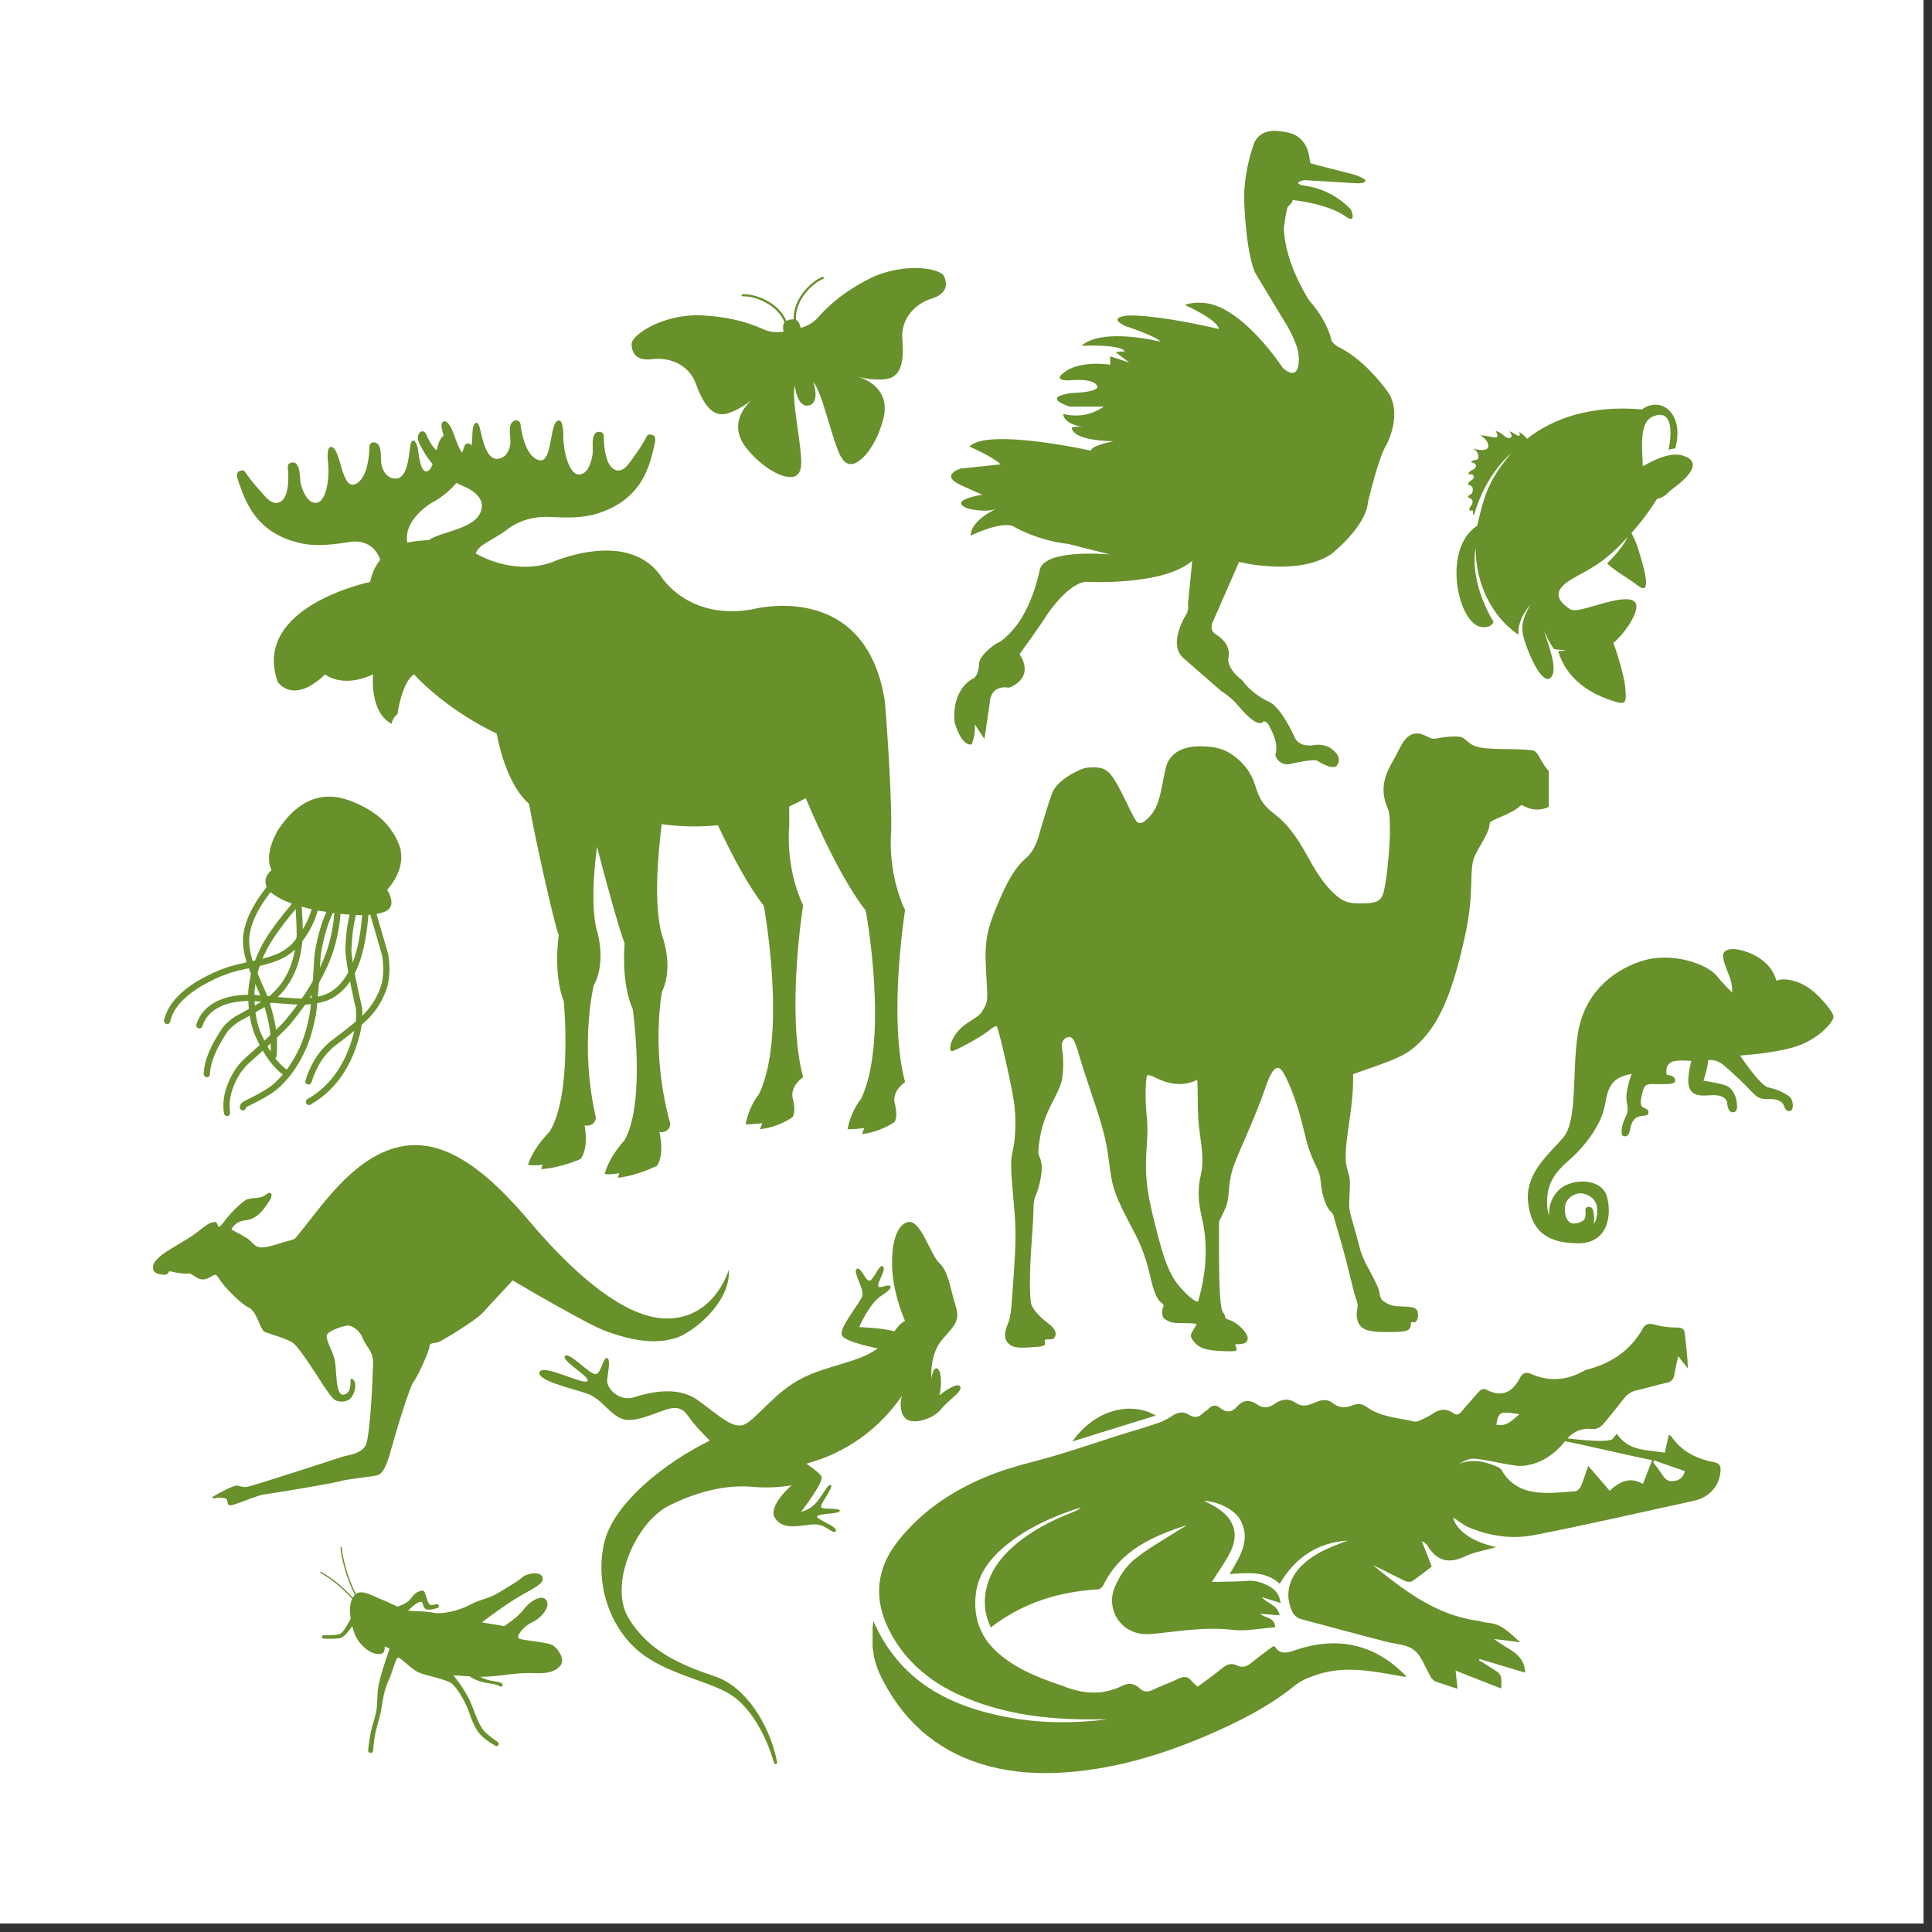 <svg xmlns="http://www.w3.org/2000/svg" xmlns:xlink="http://www.w3.org/1999/xlink" width="150" zoomAndPan="magnify" viewBox="0 0 112.5 112.5" height="150" preserveAspectRatio="xMidYMid meet" version="1.0"><rect x="0" y="0" width="112.5" height="112.5" fill="#333333" stroke="none"/><defs><clipPath id="3b5d917488"><path d="M 0 0 L 112.004 0 L 112.004 112.004 L 0 112.004 Z M 0 0 " clip-rule="nonzero"/></clipPath><clipPath id="f2674bc8b3"><path d="M 18.656 90.074 L 32.754 90.074 L 32.754 102.074 L 18.656 102.074 Z M 18.656 90.074 " clip-rule="nonzero"/></clipPath><clipPath id="a024360a96"><path d="M 55 7.32 L 81.652 7.32 L 81.652 44.82 L 55 44.82 Z M 55 7.32 " clip-rule="nonzero"/></clipPath><clipPath id="437e35b9f9"><path d="M 31 71 L 56 71 L 56 103 L 31 103 Z M 31 71 " clip-rule="nonzero"/></clipPath><clipPath id="62ff27bf5c"><path d="M 28.672 80.891 L 52.688 68.547 L 65.027 92.562 L 41.016 104.902 Z M 28.672 80.891 " clip-rule="nonzero"/></clipPath><clipPath id="99c82dec0a"><path d="M 52.469 68.66 L 28.453 81.004 L 40.797 105.016 L 64.809 92.676 Z M 52.469 68.66 " clip-rule="nonzero"/></clipPath><clipPath id="775314f7b5"><path d="M 13.723 24.328 L 52.723 24.328 L 52.723 68.578 L 13.723 68.578 Z M 13.723 24.328 " clip-rule="nonzero"/></clipPath><clipPath id="21a8c34d35"><path d="M 50.812 77.043 L 100.207 77.043 L 100.207 103.293 L 50.812 103.293 Z M 50.812 77.043 " clip-rule="nonzero"/></clipPath><clipPath id="697e52e99d"><path d="M 84.125 23.043 L 99 23.043 L 99 41 L 84.125 41 Z M 84.125 23.043 " clip-rule="nonzero"/></clipPath><clipPath id="164703459f"><path d="M 88.773 55.152 L 106.773 55.152 L 106.773 72.402 L 88.773 72.402 Z M 88.773 55.152 " clip-rule="nonzero"/></clipPath><clipPath id="759cfa05f0"><path d="M 36 15 L 56 15 L 56 28 L 36 28 Z M 36 15 " clip-rule="nonzero"/></clipPath><clipPath id="6b54948347"><path d="M 36.25 19.105 L 53.953 12.934 L 57.906 24.262 L 40.199 30.438 Z M 36.25 19.105 " clip-rule="nonzero"/></clipPath><clipPath id="6ea954fb6d"><path d="M 36.25 19.105 L 53.953 12.934 L 57.906 24.262 L 40.199 30.438 Z M 36.25 19.105 " clip-rule="nonzero"/></clipPath><clipPath id="88e965624a"><path d="M 43 17 L 46 17 L 46 19 L 43 19 Z M 43 17 " clip-rule="nonzero"/></clipPath><clipPath id="03012f31c4"><path d="M 36.25 19.105 L 53.953 12.934 L 57.906 24.262 L 40.199 30.438 Z M 36.25 19.105 " clip-rule="nonzero"/></clipPath><clipPath id="a10ec4628e"><path d="M 36.25 19.105 L 53.953 12.934 L 57.906 24.262 L 40.199 30.438 Z M 36.25 19.105 " clip-rule="nonzero"/></clipPath><clipPath id="4f1b5212c2"><path d="M 46 16 L 48 16 L 48 19 L 46 19 Z M 46 16 " clip-rule="nonzero"/></clipPath><clipPath id="6dcd1788bb"><path d="M 36.25 19.105 L 53.953 12.934 L 57.906 24.262 L 40.199 30.438 Z M 36.25 19.105 " clip-rule="nonzero"/></clipPath><clipPath id="b2bbcba0c5"><path d="M 36.25 19.105 L 53.953 12.934 L 57.906 24.262 L 40.199 30.438 Z M 36.25 19.105 " clip-rule="nonzero"/></clipPath><clipPath id="573526a8a4"><path d="M 55.297 42.699 L 90.184 42.699 L 90.184 78.699 L 55.297 78.699 Z M 55.297 42.699 " clip-rule="nonzero"/></clipPath><clipPath id="658af5aefd"><path d="M 15 50 L 23 50 L 23 54 L 15 54 Z M 15 50 " clip-rule="nonzero"/></clipPath><clipPath id="c023713770"><path d="M 6.055 54.293 L 20.465 44.809 L 28.711 57.336 L 14.305 66.824 Z M 6.055 54.293 " clip-rule="nonzero"/></clipPath><clipPath id="95b0d505d3"><path d="M 6.055 54.293 L 20.465 44.809 L 28.711 57.336 L 14.305 66.824 Z M 6.055 54.293 " clip-rule="nonzero"/></clipPath><clipPath id="a9eefe85f4"><path d="M 15 46 L 24 46 L 24 53 L 15 53 Z M 15 46 " clip-rule="nonzero"/></clipPath><clipPath id="c735a6081a"><path d="M 6.055 54.293 L 20.465 44.809 L 28.711 57.336 L 14.305 66.824 Z M 6.055 54.293 " clip-rule="nonzero"/></clipPath><clipPath id="5b9464709a"><path d="M 6.055 54.293 L 20.465 44.809 L 28.711 57.336 L 14.305 66.824 Z M 6.055 54.293 " clip-rule="nonzero"/></clipPath><clipPath id="574ebe7a13"><path d="M 14 50 L 18 50 L 18 63 L 14 63 Z M 14 50 " clip-rule="nonzero"/></clipPath><clipPath id="69ae495bc4"><path d="M 6.055 54.293 L 20.465 44.809 L 28.711 57.336 L 14.305 66.824 Z M 6.055 54.293 " clip-rule="nonzero"/></clipPath><clipPath id="774c61f5ab"><path d="M 6.055 54.293 L 20.465 44.809 L 28.711 57.336 L 14.305 66.824 Z M 6.055 54.293 " clip-rule="nonzero"/></clipPath><clipPath id="48f2f189af"><path d="M 9 50 L 19 50 L 19 60 L 9 60 Z M 9 50 " clip-rule="nonzero"/></clipPath><clipPath id="bf2249ad42"><path d="M 6.055 54.293 L 20.465 44.809 L 28.711 57.336 L 14.305 66.824 Z M 6.055 54.293 " clip-rule="nonzero"/></clipPath><clipPath id="cb2dfd4635"><path d="M 6.055 54.293 L 20.465 44.809 L 28.711 57.336 L 14.305 66.824 Z M 6.055 54.293 " clip-rule="nonzero"/></clipPath><clipPath id="354095bce8"><path d="M 11 50 L 18 50 L 18 63 L 11 63 Z M 11 50 " clip-rule="nonzero"/></clipPath><clipPath id="53c387b2b8"><path d="M 6.055 54.293 L 20.465 44.809 L 28.711 57.336 L 14.305 66.824 Z M 6.055 54.293 " clip-rule="nonzero"/></clipPath><clipPath id="6f755b74cc"><path d="M 6.055 54.293 L 20.465 44.809 L 28.711 57.336 L 14.305 66.824 Z M 6.055 54.293 " clip-rule="nonzero"/></clipPath><clipPath id="a9cb3522c2"><path d="M 14 50 L 18 50 L 18 62 L 14 62 Z M 14 50 " clip-rule="nonzero"/></clipPath><clipPath id="3f2ff185e9"><path d="M 6.055 54.293 L 20.465 44.809 L 28.711 57.336 L 14.305 66.824 Z M 6.055 54.293 " clip-rule="nonzero"/></clipPath><clipPath id="27245ba1e4"><path d="M 6.055 54.293 L 20.465 44.809 L 28.711 57.336 L 14.305 66.824 Z M 6.055 54.293 " clip-rule="nonzero"/></clipPath><clipPath id="ec99d83a98"><path d="M 13 50 L 20 50 L 20 65 L 13 65 Z M 13 50 " clip-rule="nonzero"/></clipPath><clipPath id="b04f0e8f00"><path d="M 6.055 54.293 L 20.465 44.809 L 28.711 57.336 L 14.305 66.824 Z M 6.055 54.293 " clip-rule="nonzero"/></clipPath><clipPath id="78e79b6898"><path d="M 6.055 54.293 L 20.465 44.809 L 28.711 57.336 L 14.305 66.824 Z M 6.055 54.293 " clip-rule="nonzero"/></clipPath><clipPath id="d72a9163c0"><path d="M 13 51 L 21 51 L 21 65 L 13 65 Z M 13 51 " clip-rule="nonzero"/></clipPath><clipPath id="c48b0ba97d"><path d="M 6.055 54.293 L 20.465 44.809 L 28.711 57.336 L 14.305 66.824 Z M 6.055 54.293 " clip-rule="nonzero"/></clipPath><clipPath id="9375fb4bf4"><path d="M 6.055 54.293 L 20.465 44.809 L 28.711 57.336 L 14.305 66.824 Z M 6.055 54.293 " clip-rule="nonzero"/></clipPath><clipPath id="6185bad5f5"><path d="M 11 52 L 22 52 L 22 60 L 11 60 Z M 11 52 " clip-rule="nonzero"/></clipPath><clipPath id="1293dfb0da"><path d="M 6.055 54.293 L 20.465 44.809 L 28.711 57.336 L 14.305 66.824 Z M 6.055 54.293 " clip-rule="nonzero"/></clipPath><clipPath id="61d04c57d8"><path d="M 6.055 54.293 L 20.465 44.809 L 28.711 57.336 L 14.305 66.824 Z M 6.055 54.293 " clip-rule="nonzero"/></clipPath><clipPath id="761c726a57"><path d="M 17 51 L 22 51 L 22 65 L 17 65 Z M 17 51 " clip-rule="nonzero"/></clipPath><clipPath id="f55c955ede"><path d="M 6.055 54.293 L 20.465 44.809 L 28.711 57.336 L 14.305 66.824 Z M 6.055 54.293 " clip-rule="nonzero"/></clipPath><clipPath id="6d5e814879"><path d="M 6.055 54.293 L 20.465 44.809 L 28.711 57.336 L 14.305 66.824 Z M 6.055 54.293 " clip-rule="nonzero"/></clipPath><clipPath id="900780644d"><path d="M 17 51 L 23 51 L 23 64 L 17 64 Z M 17 51 " clip-rule="nonzero"/></clipPath><clipPath id="f3fa8be1a4"><path d="M 6.055 54.293 L 20.465 44.809 L 28.711 57.336 L 14.305 66.824 Z M 6.055 54.293 " clip-rule="nonzero"/></clipPath><clipPath id="72135d1878"><path d="M 6.055 54.293 L 20.465 44.809 L 28.711 57.336 L 14.305 66.824 Z M 6.055 54.293 " clip-rule="nonzero"/></clipPath><clipPath id="12ff862c0f"><path d="M 8.832 66.684 L 42.57 66.684 L 42.57 87.684 L 8.832 87.684 Z M 8.832 66.684 " clip-rule="nonzero"/></clipPath></defs><g clip-path="url(#3b5d917488)"><path fill="#ffffff" d="M 0 0 L 112.5 0 L 112.5 120 L 0 120 Z M 0 0 " fill-opacity="1" fill-rule="nonzero"/><path fill="#ffffff" d="M 0 0 L 112.5 0 L 112.5 112.5 L 0 112.5 Z M 0 0 " fill-opacity="1" fill-rule="nonzero"/><path fill="#ffffff" d="M 0 0 L 112.5 0 L 112.5 112.5 L 0 112.5 Z M 0 0 " fill-opacity="1" fill-rule="nonzero"/></g><g clip-path="url(#f2674bc8b3)"><path fill="#68902b" d="M 18.508 91.48 C 18.52 91.457 18.539 91.453 18.559 91.461 C 19.453 91.895 20.25 92.707 20.543 93.027 C 20.57 92.984 20.602 92.941 20.633 92.902 C 20.645 92.891 20.652 92.883 20.664 92.871 C 20.191 91.953 19.887 90.805 19.828 90.117 C 19.824 90.094 19.836 90.078 19.863 90.078 C 19.887 90.074 19.898 90.086 19.902 90.109 C 19.961 90.789 20.258 91.914 20.723 92.82 C 21.102 92.535 21.676 92.934 22.266 93.156 C 22.578 93.277 22.867 93.43 23.148 93.555 C 23.688 93.363 23.816 93.234 24.004 92.973 C 24.199 92.695 24.523 92.609 24.648 92.625 C 24.773 92.641 24.879 93.398 25.051 93.445 C 25.145 93.473 25.289 93.445 25.398 93.414 C 25.477 93.395 25.527 93.418 25.551 93.492 C 25.57 93.57 25.543 93.617 25.469 93.641 C 25.332 93.68 25.074 93.746 24.91 93.73 C 24.688 93.711 24.66 93.523 24.613 93.367 C 24.57 93.215 24.383 93.184 23.766 93.777 C 23.832 93.789 23.902 93.801 23.969 93.805 C 24.492 93.836 24.848 93.824 25.27 93.914 C 25.688 94.008 26.688 93.816 27.375 93.445 C 28.066 93.074 28.387 93.145 29.125 92.688 C 29.867 92.23 30.098 92.117 30.395 91.859 C 30.688 91.602 31.414 91.492 31.574 91.805 C 31.73 92.117 31.367 92.34 30.488 92.816 C 29.711 93.238 28.402 94.211 28.105 94.43 C 28.098 94.438 28.094 94.449 28.094 94.465 C 28.098 94.477 28.109 94.484 28.121 94.484 C 28.348 94.52 29.035 94.625 29.352 94.695 C 29.352 94.695 30.18 94.16 30.492 93.719 C 30.809 93.281 31.523 92.797 31.805 93.172 C 32.086 93.543 31.527 94.215 31 94.457 C 30.477 94.699 30.043 95.277 30.203 95.398 C 30.363 95.52 31.789 95.617 32.121 95.773 C 32.449 95.926 32.75 96.41 32.734 96.715 C 32.715 97.02 32.344 97.477 31.215 97.426 C 30.086 97.379 29.34 97.574 28.531 97.621 C 28.34 97.633 28.148 97.637 27.961 97.637 C 28.461 97.93 28.906 97.855 29.211 98.016 C 29.277 98.051 29.289 98.098 29.25 98.16 C 29.211 98.223 29.164 98.234 29.102 98.191 C 29.031 98.148 28.887 98.078 28.613 98.043 C 28.223 97.992 27.688 97.875 27.363 97.617 C 26.977 97.594 26.633 97.562 26.398 97.555 C 26.398 97.555 27.137 98.414 27.484 99.324 C 27.828 100.23 27.996 100.648 28.324 100.934 C 28.535 101.113 28.758 101.285 28.988 101.441 C 29.055 101.488 29.066 101.547 29.02 101.613 C 28.977 101.68 28.918 101.695 28.848 101.656 C 28.652 101.543 28.285 101.32 28.027 101.062 C 27.664 100.695 27.484 100.184 27.281 99.621 C 27.082 99.062 26.625 98.297 26.324 98.043 C 26.023 97.785 24.785 97.578 24.348 97.371 C 23.906 97.164 23.316 96.488 23.176 96.523 C 23.031 96.562 22.887 97.285 22.629 97.848 C 22.371 98.41 22.297 98.934 22.207 99.5 C 22.121 100.066 21.887 100.625 21.805 101.203 C 21.758 101.539 21.734 101.785 21.727 101.934 C 21.723 102.031 21.672 102.074 21.574 102.066 C 21.473 102.062 21.43 102.012 21.438 101.914 C 21.465 101.633 21.543 100.926 21.738 100.309 C 21.988 99.52 21.945 99.293 21.988 98.578 C 22.031 97.863 22.398 96.863 22.684 95.992 L 22.398 95.879 C 22.422 96.254 22.27 96.359 21.895 96.297 C 21.52 96.238 20.844 95.781 20.594 94.977 C 20.562 94.883 20.535 94.785 20.512 94.691 C 20.363 94.906 20.055 95.316 19.828 95.379 C 19.582 95.445 19.055 95.426 18.844 95.414 C 18.777 95.414 18.746 95.379 18.75 95.316 C 18.75 95.254 18.781 95.223 18.848 95.223 C 19.039 95.223 19.461 95.215 19.664 95.184 C 19.918 95.141 20.078 94.891 20.422 94.262 C 20.348 93.816 20.359 93.402 20.508 93.098 C 20.234 92.797 19.43 91.965 18.527 91.527 C 18.504 91.516 18.5 91.5 18.508 91.48 Z M 18.508 91.48 " fill-opacity="1" fill-rule="nonzero"/></g><g clip-path="url(#a024360a96)"><path fill="#68902b" d="M 76.246 9.207 C 76.246 9.207 76.184 7.805 74.758 7.68 C 74.758 7.68 73.453 7.312 73.02 8.352 C 73.02 8.352 72.336 10.125 72.461 12.016 C 72.461 12.016 72.586 15.008 73.145 15.984 C 73.145 15.984 74.508 18.246 74.695 18.551 C 74.695 18.551 75.625 19.953 75.625 20.809 C 75.625 20.809 75.75 22.336 74.695 21.422 C 74.695 21.422 72.277 17.695 69.98 17.633 C 69.641 17.605 69.309 17.645 68.988 17.758 C 68.988 17.758 70.91 18.609 70.973 19.16 C 70.973 19.16 67.746 18.367 65.762 18.367 C 65.762 18.367 64.395 18.43 65.512 18.977 C 65.512 18.977 67.375 19.59 67.559 19.895 C 67.559 19.895 64.211 19.039 62.969 20.137 C 62.969 20.137 65.391 20.016 65.512 20.504 C 65.637 20.992 65.699 20.441 65.699 20.441 L 64.953 20.504 L 65.762 21.113 L 64.645 20.75 L 64.645 21.238 C 64.645 21.238 62.844 20.934 61.914 21.727 C 61.914 21.727 61.293 22.152 62.227 22.152 C 62.227 22.152 63.777 21.969 63.898 22.52 C 63.898 22.52 64.023 22.824 62.41 22.887 C 62.41 22.887 60.551 23.07 62.285 23.68 L 64.273 23.68 C 63.551 24.168 62.766 24.309 61.914 24.105 C 61.914 24.105 61.855 24.777 63.406 24.902 C 63.406 24.902 62.66 24.777 62.41 24.902 C 62.41 24.902 62.289 25.633 64.832 25.695 C 64.832 25.695 63.527 25.938 63.527 26.242 C 63.527 26.242 57.512 24.902 56.457 26 C 56.457 26 57.945 26.672 58.254 27.039 L 55.961 27.281 C 55.961 27.281 54.656 27.648 55.961 28.258 L 57.199 28.809 C 57.199 28.809 55.152 29.113 56.332 29.602 C 56.332 29.602 57.449 29.906 58.07 29.602 C 58.07 29.602 56.52 30.273 56.52 31.191 C 56.52 31.191 58.254 30.336 59 30.641 C 59 30.641 60.238 31.434 62.227 31.68 L 64.645 32.289 C 64.645 32.289 60.922 31.922 60.551 33.145 C 60.551 33.145 60.238 34.914 59.309 36.258 C 59.309 36.258 58.629 37.234 58.008 37.48 C 58.008 37.48 57.137 38.031 57.016 38.578 C 57.016 38.578 57.016 39.434 56.582 39.555 C 56.582 39.555 55.402 40.168 55.586 42.059 C 55.586 42.059 55.961 43.465 56.582 43.344 C 56.727 42.969 56.789 42.582 56.766 42.184 L 57.324 43.035 L 57.637 40.898 C 57.637 40.898 57.637 39.863 58.75 40.043 C 58.75 40.043 60.301 39.555 59.371 38.09 C 59.371 38.09 60.613 36.383 60.984 35.77 C 60.984 35.77 62.289 33.816 63.344 33.879 C 63.344 33.879 67.746 34.121 69.422 32.656 C 69.422 32.656 69.234 34.672 69.176 35.16 C 69.207 35.348 69.188 35.531 69.113 35.711 C 69.113 35.711 67.934 37.48 68.926 38.336 L 71.098 40.227 C 71.496 40.48 71.848 40.785 72.152 41.145 C 72.152 41.145 73.207 42.488 73.578 42 C 73.578 42 73.828 42 73.949 42.363 C 73.949 42.363 74.508 43.281 74.262 43.953 C 74.301 44.133 74.398 44.277 74.555 44.383 C 74.711 44.488 74.879 44.527 75.066 44.504 C 75.066 44.504 76.555 44.137 76.742 44.32 C 76.742 44.32 77.484 44.809 77.797 44.625 C 77.797 44.625 78.355 44.137 77.426 43.527 C 77.109 43.371 76.777 43.328 76.434 43.402 C 76.434 43.402 75.625 43.527 75.379 42.914 C 75.379 42.914 74.57 41.082 73.828 40.84 C 73.828 40.84 72.895 40.41 72.336 39.617 C 72.336 39.617 71.406 38.945 71.531 38.273 C 71.531 38.273 71.777 37.543 70.785 36.93 C 70.785 36.93 70.414 36.746 70.602 36.258 L 72.152 32.719 C 72.152 32.719 75.5 33.57 77.488 32.289 C 77.488 32.289 79.535 30.703 79.656 29.238 C 79.656 29.238 80.277 26.609 80.711 25.938 C 80.711 25.938 81.645 24.289 80.898 22.945 C 80.898 22.945 79.598 20.992 77.922 20.199 C 77.922 20.199 77.488 19.953 77.488 19.648 C 77.488 19.648 77.238 18.613 76.246 17.512 C 76.246 17.512 74.82 15.375 74.758 13.301 C 74.758 13.301 74.883 12.199 75.004 12.016 C 75.004 12.016 75.316 11.773 75.254 11.648 C 75.254 11.648 77.363 11.832 78.48 12.688 C 78.48 12.688 78.977 12.992 78.664 12.199 C 77.902 11.41 76.973 10.941 75.875 10.797 C 75.875 10.797 75.191 10.672 75.938 10.488 L 78.977 10.672 L 79.16 10.672 C 79.16 10.672 80.09 10.613 78.914 10.184 L 76.309 9.512 Z M 76.246 9.207 " fill-opacity="1" fill-rule="nonzero"/></g><g clip-path="url(#437e35b9f9)"><g clip-path="url(#62ff27bf5c)"><g clip-path="url(#99c82dec0a)"><path fill="#68902b" d="M 52.523 81.273 C 51.863 82.242 51.055 83.07 50.094 83.754 C 49.133 84.434 48.082 84.926 46.945 85.23 C 46.945 85.23 47.641 85.68 47.832 85.965 C 48.023 86.25 46.645 88.035 46.645 88.035 C 47.059 87.93 47.391 87.703 47.641 87.359 C 48.082 86.781 48.215 86.391 48.387 86.48 C 48.559 86.574 47.746 87.586 47.812 87.754 C 47.875 87.926 48.887 87.781 48.906 87.969 C 48.926 88.156 47.871 88.113 47.605 88.266 C 47.34 88.418 48.832 88.887 48.668 89.152 C 48.5 89.418 48.094 88.672 47.27 88.77 C 46.445 88.863 45.566 89.082 45.125 88.391 C 44.684 87.695 46.098 86.488 46.098 86.488 C 45.348 86.617 44.594 86.648 43.84 86.578 C 42.621 86.465 40.953 86.68 38.973 87.664 C 36.992 88.648 35.43 92.297 36.598 94.219 C 37.766 96.145 39.578 96.926 41.664 97.629 C 43.379 98.211 44.801 100.34 45.25 102.605 C 45.266 102.66 45.242 102.699 45.184 102.715 C 45.125 102.727 45.09 102.707 45.074 102.648 C 44.551 100.875 43.648 99.438 42.652 98.746 C 41.398 97.875 38.762 97.52 37.121 96.09 C 35.48 94.664 34.66 92.219 35.172 89.883 C 35.684 87.543 38.754 85.145 41.332 83.887 C 41.332 83.887 40.516 83.086 40.184 82.609 C 39.848 82.133 39.586 81.82 38.781 82.082 C 37.973 82.34 36.902 82.891 36.18 82.602 C 35.461 82.316 35.027 81.43 34.156 81.137 C 33.285 80.844 31.234 80.383 31.418 79.895 C 31.602 79.402 33.887 80.621 34.191 80.434 C 34.496 80.242 32.648 79.238 32.898 78.957 C 33.145 78.68 34.398 80.117 34.715 80.012 C 35.027 79.902 35.125 79.02 35.348 79.082 C 35.566 79.145 35.414 79.828 35.355 80.34 C 35.293 80.855 36.082 81.625 36.891 81.371 C 37.703 81.117 39.352 80.656 40.574 81.492 C 41.793 82.332 42.695 83.332 43.43 82.906 C 44.168 82.477 45.195 81.012 46.719 80.246 C 48.242 79.48 50.016 79.34 51.105 78.516 C 51.105 78.516 49.328 78.176 49.043 77.793 C 48.758 77.414 50.086 75.875 50.211 75.469 C 50.34 75.066 49.645 74.082 49.883 73.895 C 50.121 73.707 50.398 74.617 50.637 74.574 C 50.871 74.527 51.203 73.609 51.391 73.734 C 51.578 73.855 51.367 74.188 51.23 74.531 C 51.094 74.875 51.035 75.043 51.492 74.898 C 51.949 74.758 52.074 74.973 51.344 75.434 C 50.613 75.891 50.031 77.277 50.031 77.277 C 50.031 77.277 51.34 77.316 52.086 77.527 C 52.086 77.527 52.359 77.078 52.699 76.914 C 52.699 76.914 52.09 75.559 51.973 74.156 C 51.855 72.75 52.098 71.359 52.855 71.164 C 53.613 70.973 54.164 73.059 54.703 73.555 C 55.246 74.055 55.336 75.074 55.625 75.965 C 55.91 76.855 55.68 77.09 54.891 77.973 C 54.102 78.855 54.234 80.273 54.234 80.273 C 54.234 80.273 54.324 79.613 54.559 79.68 C 54.793 79.746 54.875 80.535 54.703 81.25 C 54.703 81.25 55.691 80.445 55.902 80.723 C 56.109 81 55.215 81.523 54.797 82.059 C 54.375 82.594 53.355 82.918 52.867 82.688 C 52.379 82.457 52.395 81.637 52.523 81.273 Z M 52.523 81.273 " fill-opacity="1" fill-rule="nonzero"/></g></g></g><g clip-path="url(#775314f7b5)"><path fill="#68902b" d="M 52.703 52.996 C 51.629 50.719 51.895 48.344 51.895 48.344 C 51.93 45.73 51.527 40.844 51.527 40.844 C 50.414 33.648 43.781 35.488 43.781 35.488 C 40.078 36.125 38.527 33.613 38.527 33.613 C 36.609 30.734 32.133 32.742 32.133 32.742 C 30.121 33.449 28.25 32.539 27.707 32.234 C 27.836 31.711 28.699 31.473 29.562 30.809 C 30.676 29.957 32.055 30.105 32.055 30.105 C 32.949 30.148 33.926 30.176 34.789 29.902 C 36.059 29.504 37.051 28.754 37.609 27.527 C 37.809 27.086 37.949 26.605 38.055 26.133 C 38.094 25.965 38.227 25.551 38.098 25.391 C 38.031 25.309 37.742 25.246 37.68 25.375 C 37.449 25.816 37.184 26.223 36.887 26.625 C 36.684 26.895 36.414 27.395 36.02 27.395 C 35.234 27.395 35.16 25.879 35.156 25.387 C 35.156 25.117 34.793 25.078 34.656 25.242 C 34.406 25.543 34.57 26.172 34.492 26.547 C 34.414 26.926 34.262 27.508 33.82 27.621 C 33.152 27.793 32.758 26.219 32.801 25.203 C 32.789 25.059 32.762 24.516 32.574 24.488 C 31.898 24.406 32.293 27.43 31.156 26.691 C 30.559 26.301 30.355 25.129 30.312 24.723 C 30.281 24.445 29.984 24.406 29.816 24.594 C 29.559 24.887 29.773 25.531 29.711 25.891 C 29.648 26.289 29.434 26.656 29 26.715 C 28.324 26.812 28.09 25.551 27.949 24.961 C 27.812 24.367 27.531 24.625 27.512 25.156 C 27.504 25.395 27.496 25.695 27.461 25.949 C 27.336 25.762 27.09 25.754 27.012 26.062 C 26.996 26.121 26.961 26.23 26.91 26.359 C 26.676 26.09 26.512 25.457 26.301 24.984 C 26.223 24.805 25.949 24.328 25.746 24.621 C 25.633 24.789 25.785 25.121 25.812 25.293 C 25.816 25.32 25.82 25.352 25.824 25.387 C 25.68 25.457 25.562 25.734 25.523 25.863 C 25.484 25.977 25.453 26.098 25.422 26.223 C 25.152 26.016 24.898 25.492 24.84 25.34 C 24.66 24.852 24.145 25.234 24.406 25.789 C 24.539 26.066 24.77 26.535 25.195 27.027 C 25.109 27.25 25.008 27.414 24.867 27.445 C 24.512 27.52 24.41 26.691 24.336 26.164 C 24.258 25.637 23.957 25.41 23.883 26.016 C 23.805 26.617 23.703 27.898 23.023 27.871 C 22.586 27.855 22.336 27.516 22.227 27.125 C 22.129 26.773 22.273 26.113 21.984 25.848 C 21.801 25.68 21.508 25.75 21.508 26.023 C 21.508 26.438 21.43 27.621 20.875 28.074 C 19.824 28.93 19.898 25.879 19.23 26.035 C 19.047 26.078 19.078 26.625 19.082 26.766 C 19.234 27.773 19.008 29.379 18.324 29.277 C 17.875 29.211 17.664 28.652 17.543 28.281 C 17.43 27.914 17.52 27.273 17.242 27 C 17.09 26.852 16.73 26.93 16.758 27.199 C 16.809 27.688 16.895 29.203 16.117 29.285 C 15.723 29.324 15.402 28.859 15.172 28.609 C 14.836 28.242 14.527 27.863 14.254 27.453 C 14.172 27.332 13.895 27.422 13.836 27.512 C 13.727 27.684 13.902 28.082 13.961 28.246 C 14.113 28.703 14.305 29.168 14.551 29.582 C 15.234 30.746 16.305 31.387 17.605 31.652 C 18.496 31.832 19.461 31.699 20.344 31.562 C 21.809 31.336 22.141 32.598 22.141 32.598 C 21.637 33.227 21.559 33.883 21.559 33.883 C 21.559 33.883 14.621 35.32 16.172 39.707 C 16.172 39.707 17.047 41.078 18.93 39.27 C 18.93 39.27 19.906 40.109 21.727 39.27 C 21.727 39.27 21.488 41.449 22.805 42.152 C 22.805 42.152 22.836 41.816 23.141 41.582 C 23.141 41.582 23.41 39.672 24.117 39.27 C 24.117 39.27 24.16 39.324 24.246 39.414 C 24.699 39.887 26.301 41.457 28.922 42.719 C 29.109 43.711 29.621 45.75 30.805 46.812 C 31.219 49.102 32.223 53.574 32.535 54.469 C 32.535 54.469 32.195 56.668 32.828 58.305 C 32.828 58.305 33.348 63.723 32 65.906 C 30.957 66.965 30.746 67.828 30.746 67.828 C 31.09 67.883 31.398 67.852 31.598 67.812 C 31.539 67.973 31.512 68.078 31.512 68.078 C 32.695 68 33.816 67.484 33.816 67.484 C 34.047 67.156 34.113 66.703 34.113 66.32 C 34.117 65.887 34.039 65.531 34.039 65.531 C 34.66 65.629 34.699 65.094 34.699 65.094 C 33.723 60.824 34.574 57.379 34.574 57.379 C 35.371 55.91 34.715 54.035 34.715 54.035 C 34.441 52.723 34.555 50.926 34.762 49.305 C 35.344 51.562 36.105 54.27 36.375 54.938 C 36.375 54.938 36.137 57.148 36.844 58.754 C 36.844 58.754 37.617 64.145 36.375 66.387 C 35.379 67.492 35.211 68.363 35.211 68.363 C 35.555 68.402 35.863 68.355 36.062 68.309 C 36.012 68.473 35.984 68.582 35.984 68.582 C 37.164 68.445 38.262 67.879 38.262 67.879 C 38.477 67.543 38.52 67.102 38.504 66.723 C 38.488 66.277 38.395 65.918 38.395 65.918 C 39.016 65.984 39.035 65.449 39.035 65.449 C 37.855 61.234 38.547 57.75 38.547 57.75 C 39.273 56.242 38.527 54.402 38.527 54.402 C 38.07 52.629 38.293 49.926 38.531 47.988 C 39.199 48.086 40.375 48.195 41.805 48.055 C 41.871 48.195 41.938 48.336 42.008 48.48 C 42.734 50.008 43.617 51.648 44.477 52.746 C 44.477 52.746 45.855 60.211 44.207 63.691 C 43.559 64.512 43.418 65.469 43.418 65.469 C 43.828 65.469 44.16 65.434 44.391 65.398 C 44.301 65.605 44.258 65.754 44.258 65.754 C 45.371 65.625 46.152 65.051 46.152 65.051 C 46.379 64.672 46.16 63.961 46.16 63.961 C 45.992 63.223 46.766 62.723 46.766 62.723 C 45.758 58.973 46.766 52.711 46.766 52.711 C 45.688 50.438 45.957 48.059 45.957 48.059 C 45.961 47.82 45.961 47.562 45.957 47.289 C 45.957 47.184 45.953 47.074 45.953 46.965 C 46.273 46.82 46.598 46.656 46.918 46.477 C 47.703 48.344 49.09 51.336 50.414 53.031 C 50.414 53.031 51.793 60.496 50.145 63.977 C 49.496 64.797 49.355 65.754 49.355 65.754 C 49.766 65.754 50.098 65.719 50.328 65.684 C 50.238 65.891 50.195 66.035 50.195 66.035 C 51.309 65.91 52.09 65.332 52.09 65.332 C 52.258 65.055 52.18 64.586 52.129 64.367 C 52.129 64.367 52.129 64.363 52.129 64.363 C 52.113 64.289 52.098 64.246 52.098 64.246 C 51.93 63.508 52.703 63.008 52.703 63.008 C 51.695 59.258 52.703 52.996 52.703 52.996 Z M 25.094 29.305 C 25.75 28.953 26.23 28.535 26.578 28.117 C 26.738 28.203 26.91 28.281 27.094 28.359 C 27.094 28.359 28.578 28.953 27.871 30.031 C 27.348 30.832 25.586 30.996 24.977 31.449 C 24.754 31.453 24.621 31.473 24.621 31.473 C 24.285 31.488 23.988 31.535 23.723 31.605 C 23.453 30.285 25.094 29.305 25.094 29.305 " fill-opacity="1" fill-rule="nonzero"/></g><g clip-path="url(#21a8c34d35)"><path fill="#68902b" d="M 78.473 89.707 C 78.234 89.797 78.066 89.867 77.91 89.926 C 77.09 90.242 76.297 90.621 75.688 91.285 C 74.984 92.043 74.828 92.977 75.262 93.879 C 75.34 94.047 75.566 94.227 75.746 94.277 C 77.387 94.723 79.035 95.152 80.684 95.59 C 81.25 95.738 81.922 95.746 82.344 96.086 C 82.781 96.422 82.977 97.078 83.285 97.594 C 83.312 97.645 83.332 97.703 83.371 97.734 C 83.441 97.805 83.512 97.883 83.59 97.914 C 83.996 98.051 84.398 98.18 84.875 98.34 C 84.836 97.973 84.797 97.645 84.758 97.277 C 85.684 97.645 86.543 97.984 87.414 98.32 C 87.453 97.516 87.441 97.496 86.852 97.129 C 86.605 96.98 86.355 96.82 86.121 96.672 C 86.141 96.633 86.129 96.641 86.148 96.602 C 87.039 96.871 87.926 97.129 88.809 97.398 C 88.766 96.246 87.75 96.047 87.008 95.441 C 87.57 95.508 87.996 95.559 88.52 95.629 C 87.918 95.094 87.434 94.547 86.645 94.496 C 86.426 94.484 86.207 94.395 85.992 94.367 C 83.582 94.027 81.742 92.598 79.934 91.129 C 80.566 91.426 81.188 91.754 81.82 92.062 C 81.93 92.113 82.129 92.133 82.227 92.07 C 82.621 91.812 82.988 91.516 83.371 91.219 C 83.176 90.711 82.988 90.223 82.789 89.738 C 82.938 89.809 83.055 89.895 83.125 90.004 C 83.66 90.898 84.352 91.078 85.301 90.633 C 85.844 90.371 86.457 90.285 87.129 90.086 C 85.734 89.797 84.797 89.121 84.609 88.355 C 84.875 88.523 85.16 88.773 85.477 88.914 C 86.703 89.449 88.027 89.637 89.312 89.391 C 92.434 88.785 95.523 88.066 98.637 87.391 C 99.555 87.184 100.121 86.52 100.188 85.664 C 100.207 85.367 100.129 85.207 99.824 85.148 C 98.805 84.949 97.926 84.531 97.324 83.648 C 97.293 83.609 97.246 83.586 97.176 83.539 C 97.098 83.906 97.016 84.234 96.938 84.59 C 95.91 84.414 94.824 84.52 94.152 83.488 C 94.043 83.617 93.973 83.676 93.945 83.746 C 93.766 84.113 91.078 83.727 90.695 83.688 C 90.309 83.648 91.406 83.914 91.02 83.895 C 92.434 84.184 94.754 84.73 96.207 85.027 C 96.008 85.523 95.852 85.934 95.664 86.41 C 94.895 85.953 94.289 86.301 93.727 86.805 C 93.301 86.309 92.906 85.852 92.48 85.355 C 92.324 85.805 92.215 86.18 92.059 86.539 C 92 86.668 91.852 86.828 91.73 86.836 C 91.039 86.887 90.348 86.965 89.656 86.914 C 88.738 86.848 87.938 86.488 87.453 85.625 C 87.395 85.516 87.254 85.434 87.137 85.387 C 86.414 85.078 85.684 84.938 84.914 85.258 C 85.211 85.098 85.527 84.918 85.832 84.938 C 86.438 84.977 87.027 85.137 87.621 85.238 C 87.996 85.297 88.391 85.395 88.766 85.348 C 89.754 85.227 90.547 84.66 91.137 83.914 C 91.594 83.348 92.078 83.141 92.77 83.211 C 92.957 83.23 93.215 83.09 93.352 82.934 C 93.766 82.445 94.152 81.957 94.539 81.461 C 94.754 81.184 95 81.016 95.348 80.945 C 95.922 80.824 96.473 80.637 97.047 80.52 C 97.344 80.457 97.461 80.301 97.5 80.02 C 97.551 79.691 97.641 79.367 97.719 78.969 C 97.945 79.258 98.113 79.477 98.281 79.684 C 98.273 78.988 98.172 78.324 98.105 77.648 C 98.074 77.367 97.945 77.301 97.602 77.301 C 97.184 77.301 96.781 77.25 96.387 77.141 C 96.059 77.051 95.832 77.062 95.684 77.32 C 94.961 78.629 93.824 79.395 92.402 79.754 C 92.355 79.762 92.312 79.781 92.273 79.801 C 91.266 80.379 90.219 80.477 89.145 80 C 88.875 79.883 88.668 79.934 88.52 80.211 C 88.086 81.055 87.473 81.402 86.562 80.926 C 86.348 80.816 86.207 80.926 86.07 81.086 C 85.754 81.461 85.418 81.809 85.113 82.188 C 84.965 82.367 84.824 82.434 84.617 82.285 C 84.203 81.988 83.809 82.047 83.402 82.336 C 83.184 82.484 82.938 82.594 82.699 82.703 C 82.594 82.754 82.453 82.805 82.344 82.773 C 81.406 82.555 80.41 82.523 79.59 81.93 C 79.332 81.738 79.066 81.711 78.77 81.828 C 78.375 81.988 77.988 82.008 77.633 81.719 C 77.316 81.461 76.98 81.492 76.625 81.648 C 76.258 81.809 75.875 81.969 75.477 81.699 C 75.043 81.41 74.629 81.453 74.215 81.75 C 73.879 82 73.531 82.02 73.188 81.77 C 72.75 81.473 72.367 81.52 72.031 81.91 C 71.715 82.266 71.387 82.266 71.031 81.969 C 70.797 81.781 70.586 81.82 70.379 82.027 C 70.281 82.129 70.145 82.188 70.055 82.285 C 69.809 82.543 69.539 82.574 69.242 82.387 C 68.898 82.168 68.594 82.227 68.258 82.445 C 67.988 82.625 67.711 82.773 67.406 82.871 C 66.645 83.141 65.855 83.348 65.086 83.598 C 63.938 83.965 62.793 84.352 61.645 84.699 C 60.469 85.059 59.246 85.316 58.09 85.734 C 55.828 86.566 53.812 87.809 52.289 89.738 C 51.043 91.316 50.848 93.047 51.746 94.863 C 52.734 96.859 54.375 98.113 56.379 98.918 C 58.594 99.812 60.906 100.109 63.277 100.117 C 63.68 100.117 64.086 100.117 64.492 100.117 C 62.594 100.355 60.688 100.355 58.809 100.02 C 55.324 99.395 52.406 97.922 50.855 94.395 C 50.707 95.508 50.789 96.543 51.242 97.508 C 52.469 100.07 54.395 101.855 57.121 102.711 C 58.535 103.148 59.977 103.289 61.438 103.238 C 64.52 103.117 67.426 102.273 70.242 101.074 C 72.07 100.289 73.848 99.402 75.41 98.141 C 75.773 97.844 76.258 97.656 76.715 97.508 C 77.684 97.188 78.68 97.18 79.688 97.297 C 80.418 97.387 81.148 97.527 81.879 97.656 C 81.859 97.617 81.859 97.586 81.84 97.566 C 81.801 97.527 81.762 97.484 81.723 97.445 C 79.875 95.637 77.711 95.289 75.34 96.113 C 74.875 96.273 74.539 96.324 74.242 95.898 C 74.234 95.875 74.195 95.875 74.145 95.855 C 73.719 96.176 73.273 96.484 72.859 96.832 C 72.594 97.051 72.348 97.129 72.031 96.98 C 71.703 96.82 71.438 96.91 71.172 97.137 C 70.715 97.516 70.223 97.855 69.746 98.211 C 69.609 98.094 69.492 98.012 69.402 97.902 C 69.164 97.586 68.906 97.605 68.582 97.766 C 68.109 98.004 67.605 98.16 67.129 98.398 C 66.844 98.539 66.605 98.539 66.379 98.32 C 66.074 98.031 65.746 97.973 65.359 98.16 C 64.184 98.746 63.008 98.637 61.832 98.152 C 61.785 98.133 61.727 98.121 61.676 98.102 C 60.344 97.645 59.039 97.117 57.992 96.137 C 57.023 95.23 56.668 94.09 56.824 92.797 C 56.973 91.586 57.695 90.711 58.602 89.965 C 59.797 88.992 61.172 88.375 62.613 87.879 C 62.723 87.84 62.832 87.82 62.941 87.789 C 62.801 87.91 62.652 87.98 62.496 88.039 C 61.242 88.535 60.035 89.141 59.008 90.047 C 58.375 90.602 57.852 91.246 57.566 92.062 C 57.25 92.965 57.258 93.859 57.695 94.766 C 59.562 93.324 61.664 92.68 63.949 92.547 C 64.047 92.539 64.184 92.43 64.234 92.328 C 65.234 90.273 67.102 89.457 69.098 88.812 C 68.977 88.922 68.828 88.973 68.699 89.062 C 67.801 89.637 66.852 90.156 66.031 90.828 C 65.547 91.227 65.164 91.824 64.918 92.41 C 64.422 93.551 65.086 94.832 66.262 95.102 C 66.656 95.191 67.09 95.152 67.496 95.102 C 68.898 94.953 70.293 94.734 71.723 94.902 C 72.555 95.004 73.422 94.812 74.262 94.754 C 74.203 94.129 73.66 94.246 73.383 93.969 C 73.758 94 74.133 94.027 74.512 94.059 C 74.391 93.434 73.789 93.395 73.473 92.996 C 73.84 93.113 74.203 93.223 74.57 93.344 C 74.512 92.875 74.293 92.578 73.887 92.359 C 73.492 92.152 73.117 92.023 72.672 92.051 C 72.09 92.102 71.508 92.09 70.922 92.113 C 70.797 92.113 70.668 92.113 70.566 92.113 C 70.953 91.484 71.379 90.93 71.676 90.305 C 72.141 89.309 71.844 88.445 70.922 87.84 C 70.668 87.672 70.391 87.543 70.113 87.391 C 70.973 87.434 71.949 87.938 72.258 88.566 C 72.832 89.719 72.188 90.652 71.605 91.656 C 72.664 91.586 73.691 91.465 74.52 92.223 C 75.41 90.691 76.762 89.809 78.473 89.707 Z M 98.113 85.664 C 97.996 86.07 97.77 86.199 97.48 86.238 C 97.203 86.281 97.008 86.191 96.848 85.953 C 96.672 85.676 96.465 85.414 96.266 85.148 C 96.285 85.109 96.305 85.078 96.324 85.039 C 96.918 85.246 97.5 85.457 98.113 85.664 Z M 87.129 82.961 C 87.266 82.195 87.324 82.168 88.48 82.348 C 88.035 82.734 87.699 83.09 87.129 82.961 Z M 87.129 82.961 " fill-opacity="1" fill-rule="nonzero"/></g><path fill="#68902b" d="M 62.445 83.934 C 63.859 81.949 65.984 81.641 67.297 82.426 C 65.695 82.922 64.078 83.43 62.445 83.934 Z M 62.445 83.934 " fill-opacity="1" fill-rule="nonzero"/><g clip-path="url(#697e52e99d)"><path fill="#68902b" d="M 97.555 26.102 C 98.102 24.059 96.711 23.035 95.609 23.84 C 92.715 23.586 90.496 24.312 88.918 25.551 C 88.82 25.426 88.664 25.27 88.414 25.121 C 88.414 25.121 88.551 25.242 88.48 25.352 C 88.414 25.465 88.207 25.227 87.891 25.109 C 87.891 25.109 88.18 25.469 87.891 25.504 C 87.598 25.539 87.539 25.18 87.086 25.102 C 87.086 25.102 87.254 25.328 87.168 25.441 C 87.086 25.555 86.598 25.34 86.199 25.355 C 86.738 25.633 87.055 26.492 85.754 26.113 C 85.754 26.113 86.082 26.242 86.082 26.574 C 86.082 26.902 85.93 26.668 85.637 26.906 C 85.637 26.906 86.047 26.969 85.926 27.199 C 85.809 27.426 85.586 27.328 85.492 27.625 C 85.492 27.625 85.828 27.551 85.82 27.777 C 85.812 28 85.492 27.949 85.492 28.238 C 85.492 28.238 85.797 28.227 85.758 28.562 C 85.727 28.898 85.492 28.723 85.492 28.977 C 85.492 28.977 85.805 29.023 85.742 29.281 C 85.684 29.539 85.504 29.496 85.59 29.75 C 85.59 29.75 85.832 29.633 85.77 29.879 C 85.758 29.91 85.824 29.969 85.82 30.031 C 86.531 27.52 87.996 26.406 87.996 26.406 C 86.551 28.059 86.367 29.172 86.016 30.613 C 83.922 31.973 84.91 36.438 86.324 36.52 C 86.668 36.543 86.863 36.438 86.969 36.219 C 85.48 33.684 85.926 31.926 85.926 31.926 C 85.926 33.941 86.828 35.879 88.422 36.965 C 88.344 35.996 89.137 35.199 89.137 35.199 C 89.137 35.199 88.531 36.027 88.664 36.852 C 88.789 37.633 89.797 40.09 90.332 39.422 C 90.746 38.91 90.078 37.367 89.91 36.723 C 89.91 36.723 90.172 37.371 90.488 37.789 C 90.676 37.84 91.02 37.848 91.16 37.844 C 91.16 37.844 91.012 37.922 90.73 37.914 C 91.211 39.523 92.57 40.438 94.133 40.879 C 94.703 41.043 94.695 40.809 94.648 40.148 C 94.582 39.188 93.949 37.438 93.949 37.438 C 93.949 37.438 94.734 36.793 95.168 35.801 C 95.605 34.805 94.816 34.789 93.844 35.004 C 92.875 35.219 91.773 35.699 91.418 35.469 C 89.867 34.445 91.398 33.789 92.27 33.305 C 93.305 32.738 93.984 32.156 94.766 31.281 C 94.766 31.281 94.559 31.848 93.582 32.812 C 94.078 33.277 94.82 33.676 95.387 34.109 C 96.191 34.719 95.789 33.215 95.387 31.957 C 95.273 31.594 95.133 31.289 94.996 31.039 C 95.551 30.422 96.051 29.75 96.488 29.047 C 96.488 29.047 96.828 29.047 97.25 28.574 C 97.32 28.5 99.66 26.996 97.945 26.516 C 97.016 26.254 95.656 27.188 95.66 27.145 C 95.633 26.16 95.418 24.621 96.227 24.262 C 97.258 23.805 97.434 24.879 97.16 26.195 C 97.16 26.195 97.371 26.117 97.551 26.113 Z M 97.555 26.102 " fill-opacity="1" fill-rule="evenodd"/></g><g clip-path="url(#164703459f)"><path fill="#68902b" d="M 105.223 57.461 C 104.539 57.035 103.793 56.938 103.438 57.113 C 103.172 56.074 102.191 55.551 101.469 55.352 C 100.75 55.148 100.387 55.328 100.34 55.578 C 100.297 55.824 100.473 56.281 100.688 56.809 C 100.816 57.125 100.879 57.453 100.863 57.793 C 100.539 57.484 100.234 57.156 99.953 56.809 C 99.402 56.141 97.332 55.375 95.523 55.984 C 93.715 56.594 92.219 57.988 91.875 60.211 C 91.527 62.434 91.879 65.254 91.02 66.25 C 90.164 67.25 88.785 68.32 88.984 70.047 C 89.184 71.773 90.207 72.398 91.91 72.398 C 93.609 72.398 93.871 70.789 93.578 69.703 C 93.289 68.617 91.73 68.633 90.996 69.117 C 90.426 69.496 90.148 70.188 90.215 70.793 C 90.121 70.539 90.078 70.273 90.086 70 C 90.086 68.879 90.547 68.266 91.426 67.5 C 92.301 66.738 93.273 65.449 93.457 64.332 C 93.641 63.215 93.906 62.73 95.008 62.531 C 95.008 62.531 94.742 63.254 94.707 63.789 C 94.668 64.324 94.926 64.504 94.66 65.039 C 94.391 65.574 94.328 66.168 94.582 66.168 C 94.836 66.168 94.859 66.043 94.957 65.609 C 95.059 65.18 95.273 65.031 95.582 64.984 C 95.887 64.941 95.969 64.961 95.988 64.781 C 96.012 64.605 95.832 64.57 95.656 64.469 C 95.484 64.371 95.531 64.055 95.633 63.648 C 95.73 63.238 95.816 63.137 96.148 63.125 C 96.48 63.117 97.492 63.191 97.531 62.992 C 97.574 62.793 97.496 62.641 97.051 62.582 C 97.051 62.582 96.973 62.227 97.125 62.02 C 97.277 61.812 97.48 61.703 98.488 61.777 C 98.488 61.777 98.145 62.977 98.41 63.434 C 98.676 63.891 99.227 63.789 99.73 63.77 C 100.23 63.75 100.539 63.945 100.566 64.203 C 100.59 64.461 100.672 64.781 100.902 64.77 C 101.133 64.754 101.184 64.594 101.129 64.172 C 101.07 63.75 100.844 63.316 100.445 63.188 C 100.047 63.059 99.191 62.926 99.191 62.926 C 99.191 62.926 99.453 62.18 99.457 61.754 C 99.457 61.754 99.848 61.59 100.406 62.055 C 101.008 62.57 101.578 63.117 102.121 63.691 C 102.398 63.996 102.715 64.016 103.113 64 C 103.512 63.984 103.801 64.18 103.867 64.352 C 103.934 64.527 104.016 64.75 104.246 64.691 C 104.477 64.637 104.434 64.008 104.176 63.832 C 103.816 63.582 103.418 63.414 102.98 63.324 C 102.492 63.234 101.324 61.461 101.324 61.461 C 101.324 61.461 103.496 61.332 104.734 60.883 C 105.969 60.438 106.766 59.484 106.766 59.207 C 106.766 58.93 105.906 57.887 105.223 57.461 Z M 92.809 71.262 C 92.836 71.023 92.828 70.785 92.781 70.551 C 92.73 70.254 92.516 70.23 92.367 70.32 C 92.223 70.406 92.492 70.938 92.102 71.129 C 91.715 71.316 91.336 71.332 91.172 70.82 C 91.109 70.594 91.102 70.367 91.148 70.137 C 91.305 69.656 91.875 69.332 92.391 69.566 C 92.422 69.582 92.457 69.594 92.484 69.605 C 92.484 69.605 92.488 69.605 92.488 69.605 C 92.832 69.785 93.008 70.066 93.004 70.449 C 93.008 70.773 92.969 71.055 92.809 71.262 Z M 92.809 71.262 " fill-opacity="1" fill-rule="nonzero"/></g><g clip-path="url(#759cfa05f0)"><g clip-path="url(#6b54948347)"><g clip-path="url(#6ea954fb6d)"><path fill="#68902b" d="M 45.996 18.613 C 45.664 18.688 45.527 18.852 45.629 19.309 C 45.297 19.367 44.871 19.348 44.543 19.211 C 44.211 19.074 42.992 18.457 40.816 18.363 C 38.641 18.27 36.797 19.488 36.781 20.012 C 36.77 20.535 37.043 21.039 37.984 20.914 C 38.922 20.793 40.098 21.176 40.527 22.363 C 40.961 23.551 41.496 24.34 42.371 24.07 C 43.25 23.801 43.902 23.172 43.902 23.172 C 43.105 23.844 42.516 24.918 43.477 26.109 C 44.434 27.301 45.672 27.926 46.234 27.754 C 46.797 27.582 46.684 26.758 46.535 25.594 C 46.391 24.434 46.117 23.012 46.293 22.469 C 46.344 23.055 46.605 23.715 47.098 23.609 C 47.59 23.5 47.551 22.793 47.348 22.242 C 47.734 22.66 48.086 24.066 48.441 25.184 C 48.793 26.301 49.035 27.098 49.621 27.02 C 50.203 26.945 51.066 25.859 51.438 24.379 C 51.809 22.898 50.824 22.172 49.816 21.891 C 49.816 21.891 50.676 22.191 51.586 22.074 C 52.496 21.957 52.648 21.016 52.543 19.758 C 52.441 18.5 53.348 17.664 54.25 17.387 C 55.156 17.113 55.191 16.539 54.961 16.07 C 54.73 15.598 52.539 15.258 50.602 16.242 C 48.664 17.227 47.816 18.293 47.57 18.555 C 47.328 18.816 46.949 19.008 46.625 19.094 C 46.523 18.637 46.332 18.543 45.996 18.613 Z M 45.996 18.613 " fill-opacity="1" fill-rule="nonzero"/></g></g></g><g clip-path="url(#88e965624a)"><g clip-path="url(#03012f31c4)"><g clip-path="url(#a10ec4628e)"><path fill="#68902b" d="M 45.77 18.844 C 45.734 18.852 45.711 18.84 45.695 18.805 C 45.316 17.766 44.008 17.23 43.25 17.254 C 43.207 17.258 43.188 17.238 43.184 17.195 C 43.184 17.152 43.203 17.129 43.246 17.129 C 43.652 17.113 44.191 17.258 44.645 17.5 C 45.047 17.719 45.578 18.109 45.816 18.762 C 45.828 18.801 45.816 18.828 45.777 18.84 C 45.777 18.844 45.773 18.844 45.77 18.844 Z M 45.77 18.844 " fill-opacity="1" fill-rule="nonzero"/></g></g></g><g clip-path="url(#4f1b5212c2)"><g clip-path="url(#6dcd1788bb)"><g clip-path="url(#b2bbcba0c5)"><path fill="#68902b" d="M 46.301 18.727 C 46.336 18.719 46.355 18.699 46.352 18.66 C 46.262 17.559 47.227 16.531 47.926 16.242 C 47.965 16.227 47.977 16.199 47.961 16.16 C 47.941 16.121 47.914 16.109 47.875 16.125 C 47.5 16.281 47.07 16.633 46.762 17.043 C 46.484 17.406 46.168 17.98 46.227 18.672 C 46.23 18.715 46.25 18.734 46.293 18.73 C 46.297 18.73 46.301 18.73 46.301 18.727 Z M 46.301 18.727 " fill-opacity="1" fill-rule="nonzero"/></g></g></g><g clip-path="url(#573526a8a4)"><path fill="#68902b" d="M 82.473 42.707 C 82.641 42.703 82.828 42.754 83.035 42.855 C 83.406 43.039 83.449 43.047 83.82 42.969 C 84.035 42.926 84.418 42.887 84.672 42.887 C 85.105 42.887 85.152 42.902 85.41 43.141 C 85.84 43.531 86.207 43.605 87.77 43.621 C 88.594 43.629 89.195 43.664 89.312 43.711 C 89.438 43.766 89.57 43.934 89.719 44.23 C 89.84 44.473 90.074 44.801 90.242 44.957 C 90.516 45.215 90.543 45.273 90.543 45.566 C 90.543 45.816 90.512 45.914 90.406 45.98 C 90.285 46.059 90.281 46.078 90.379 46.184 C 90.445 46.258 90.477 46.398 90.461 46.566 C 90.445 46.781 90.395 46.859 90.219 46.961 C 89.859 47.172 89.312 47.199 88.922 47.023 L 88.59 46.875 L 88.336 47.078 C 88.195 47.191 87.789 47.402 87.434 47.547 C 87.078 47.695 86.773 47.848 86.762 47.887 C 86.75 47.926 86.723 48.07 86.703 48.207 C 86.68 48.34 86.488 48.75 86.273 49.109 C 85.719 50.055 85.707 50.105 85.668 51.488 C 85.633 52.828 85.5 53.746 85.102 55.383 C 84.453 58.074 83.742 59.625 82.676 60.688 C 82.059 61.305 81.586 61.559 80.109 62.082 L 78.793 62.547 L 78.785 63.223 C 78.781 63.598 78.695 64.461 78.594 65.141 C 78.312 67.02 78.293 67.57 78.477 68.168 C 78.613 68.602 78.625 68.75 78.586 69.531 C 78.539 70.395 78.543 70.414 78.797 71.277 C 78.938 71.758 79.105 72.375 79.172 72.648 C 79.238 72.922 79.426 73.395 79.594 73.699 C 80.137 74.695 80.285 75.016 80.328 75.301 C 80.383 75.645 80.445 75.723 80.801 75.914 C 81.016 76.027 81.227 76.066 81.695 76.078 C 82.418 76.098 82.57 76.188 82.57 76.594 C 82.57 76.875 82.43 77.055 82.262 76.988 C 82.188 76.957 82.156 76.992 82.156 77.102 C 82.152 77.484 81.918 77.57 80.93 77.566 C 79.977 77.566 79.578 77.5 79.324 77.309 C 79.059 77.113 78.941 76.711 79.023 76.289 C 79.074 76.016 79.062 75.887 78.961 75.621 C 78.895 75.438 78.727 74.801 78.586 74.211 C 78.449 73.617 78.18 72.613 77.992 71.98 C 77.805 71.348 77.648 70.801 77.648 70.77 C 77.648 70.734 77.562 70.617 77.453 70.512 C 77.207 70.262 76.957 69.508 76.91 68.867 C 76.883 68.484 76.816 68.258 76.613 67.852 C 76.293 67.215 76.121 66.695 75.852 65.527 C 75.555 64.266 74.953 62.695 74.617 62.309 C 74.312 61.965 74.016 62.32 73.629 63.492 C 73.465 63.988 72.984 65.191 72.555 66.172 C 71.703 68.117 71.645 68.312 71.555 69.371 C 71.5 69.984 71.457 70.164 71.238 70.609 L 70.984 71.129 L 70.984 73.074 C 70.984 75.191 71.062 76.258 71.234 76.449 C 71.293 76.516 71.34 76.621 71.34 76.684 C 71.34 76.758 71.445 76.828 71.637 76.883 C 72.051 77.008 72.656 77.621 72.656 77.918 C 72.656 78.156 72.477 78.27 72.098 78.27 C 71.91 78.27 71.898 78.285 71.965 78.41 C 72.008 78.488 72.02 78.59 71.992 78.633 C 71.961 78.688 71.691 78.699 71.125 78.672 C 70.191 78.629 69.797 78.488 69.5 78.098 C 69.289 77.816 69.289 77.738 69.504 77.418 C 69.598 77.273 69.676 77.133 69.676 77.102 C 69.676 77.07 69.355 77.047 68.965 77.047 C 68.379 77.047 68.207 77.02 67.98 76.902 C 67.742 76.777 67.699 76.715 67.68 76.5 C 67.668 76.363 67.691 76.188 67.73 76.117 C 67.785 76.008 67.762 75.957 67.602 75.836 C 67.367 75.66 67.156 75.148 66.969 74.277 C 66.781 73.422 66.461 72.535 66.055 71.766 C 64.895 69.578 64.773 69.23 64.582 67.676 C 64.43 66.441 64.219 65.613 63.602 63.82 C 63.316 62.98 62.973 61.914 62.84 61.453 C 62.578 60.531 62.445 60.324 62.164 60.398 C 61.902 60.461 61.77 60.766 61.848 61.109 C 61.949 61.555 61.926 62.613 61.801 63.031 C 61.742 63.242 61.523 63.727 61.32 64.109 C 60.859 64.984 60.625 65.68 60.516 66.508 C 60.441 67.082 60.445 67.18 60.547 67.398 C 60.613 67.535 60.664 67.805 60.664 67.996 C 60.664 68.438 60.48 69.273 60.309 69.613 C 60.215 69.801 60.18 70.027 60.18 70.418 C 60.176 70.719 60.133 71.562 60.074 72.293 C 59.941 74.023 59.938 75.68 60.066 75.988 C 60.195 76.297 60.547 76.691 60.996 77.027 C 61.41 77.336 61.547 77.582 61.434 77.832 C 61.375 77.961 61.305 77.992 61.082 77.992 C 60.82 77.992 60.805 78.004 60.844 78.156 C 60.898 78.375 60.793 78.41 59.926 78.461 C 59.141 78.504 58.883 78.441 58.652 78.148 C 58.469 77.914 58.48 77.582 58.688 77.082 C 58.844 76.715 58.875 76.461 59 74.664 C 59.168 72.27 59.172 71.609 59.035 70.09 C 58.844 68.012 58.836 67.586 58.965 67.047 C 59.145 66.301 59.18 65.094 59.043 64.16 C 58.887 63.105 58.188 60.027 58.043 59.766 C 58.012 59.707 57.848 59.797 57.512 60.062 C 57.059 60.418 55.617 61.207 55.414 61.207 C 55.297 61.207 55.305 60.91 55.43 60.605 C 55.598 60.203 55.949 59.809 56.398 59.523 C 57.078 59.09 57.121 59.051 57.316 58.672 C 57.52 58.273 57.52 58.254 57.426 56.668 C 57.312 54.75 57.434 54.133 58.324 52.117 C 58.77 51.109 59.25 50.375 59.727 49.984 C 60.066 49.703 60.328 49.246 60.492 48.656 C 60.68 47.969 61.156 46.441 61.277 46.152 C 61.441 45.746 61.945 45.289 62.586 44.973 C 63.078 44.723 63.219 44.688 63.625 44.684 C 64.488 44.68 64.703 44.898 65.57 46.68 C 66.148 47.863 66.184 47.922 66.379 47.922 C 66.535 47.922 66.664 47.84 66.91 47.582 C 67.301 47.176 67.488 46.707 67.684 45.684 C 67.887 44.613 67.926 44.473 68.102 44.211 C 68.469 43.66 69.152 43.414 70.156 43.465 C 70.977 43.508 71.441 43.676 72 44.133 C 72.551 44.578 72.895 45.094 73.105 45.785 C 73.34 46.555 73.59 46.922 74.191 47.383 C 74.93 47.941 75.488 48.668 76.227 50.02 C 76.719 50.926 77.199 51.594 77.672 52.023 C 78.211 52.516 78.461 52.605 79.277 52.605 C 80.074 52.609 80.363 52.492 80.523 52.098 C 80.695 51.68 80.926 49.633 80.934 48.484 C 80.938 47.461 80.926 47.371 80.75 46.926 C 80.43 46.117 80.52 45.34 81.047 44.426 C 81.188 44.176 81.402 43.781 81.52 43.543 C 81.797 42.988 82.098 42.719 82.473 42.711 Z M 66.828 62.602 C 66.82 62.602 66.812 62.605 66.809 62.609 C 66.699 62.715 66.672 64.066 66.762 64.879 C 66.828 65.477 66.832 65.914 66.77 66.809 C 66.66 68.406 66.746 69.215 67.215 71.133 C 67.828 73.625 68.148 74.379 68.934 75.191 C 69.344 75.617 69.711 75.871 69.77 75.77 C 69.785 75.742 69.863 75.434 69.945 75.09 C 70.285 73.605 70.297 72.188 69.973 70.859 C 69.766 69.996 69.742 69.172 69.91 68.48 C 70.059 67.875 70.051 67.285 69.887 66.164 C 69.789 65.52 69.746 64.867 69.746 64.059 C 69.746 63.414 69.73 62.887 69.707 62.887 C 69.684 62.887 69.605 62.922 69.531 62.961 C 69.453 63.004 69.223 63.062 69.016 63.098 C 68.508 63.18 67.945 63.074 67.348 62.781 C 67.102 62.66 66.902 62.59 66.828 62.602 Z M 66.828 62.602 " fill-opacity="1" fill-rule="nonzero"/></g><g clip-path="url(#658af5aefd)"><g clip-path="url(#c023713770)"><g clip-path="url(#95b0d505d3)"><path fill="#68902b" d="M 15.738 50.734 L 15.703 50.766 C 15.398 51.105 15.375 51.461 15.641 51.836 C 15.754 51.98 16.012 52.16 16.41 52.367 C 16.477 52.418 16.789 52.543 17.34 52.734 C 17.953 52.902 18.344 53 18.508 53.02 C 19.301 53.156 19.984 53.242 20.559 53.273 C 20.738 53.297 21.113 53.293 21.68 53.258 C 22.172 53.188 22.477 53.09 22.598 52.973 C 22.719 52.871 22.781 52.742 22.793 52.582 L 22.789 52.453 C 22.777 52.367 22.754 52.273 22.715 52.172 C 22.68 52.07 22.625 51.957 22.559 51.84 L 16.141 50.602 C 15.953 50.609 15.82 50.652 15.738 50.734 " fill-opacity="0.996" fill-rule="nonzero"/></g></g></g><g clip-path="url(#a9eefe85f4)"><g clip-path="url(#c735a6081a)"><g clip-path="url(#5b9464709a)"><path fill="#68902b" d="M 17.234 47.125 L 17.105 47.234 C 16.762 47.543 16.441 47.934 16.137 48.41 L 15.895 48.922 L 15.738 49.398 L 15.664 49.836 L 15.676 50.238 L 15.773 50.605 L 15.953 50.934 L 16.219 51.227 L 16.57 51.48 L 17.004 51.699 L 21.555 52.715 L 21.863 52.469 C 22.645 51.824 23.121 51.156 23.293 50.477 C 23.352 50.246 23.375 50.02 23.363 49.785 L 23.324 49.438 C 23.227 49.125 23.094 48.832 22.93 48.559 L 22.66 48.168 C 22.461 47.918 22.23 47.691 21.969 47.484 L 21.547 47.188 C 20.859 46.781 20.227 46.527 19.652 46.426 C 18.766 46.289 17.957 46.523 17.234 47.125 " fill-opacity="0.996" fill-rule="nonzero"/></g></g></g><g clip-path="url(#574ebe7a13)"><g clip-path="url(#69ae495bc4)"><g clip-path="url(#774c61f5ab)"><path fill="#68902b" d="M 17.117 50.602 C 17.039 50.656 17.012 50.762 17.062 50.844 C 17.316 51.289 17.359 51.734 17.191 52.184 L 17.188 52.184 C 17.125 52.367 17.023 52.555 16.895 52.75 C 16.059 53.75 15.484 54.566 15.172 55.199 C 14.758 56.02 14.523 56.855 14.457 57.711 C 14.457 57.715 14.457 57.715 14.457 57.719 C 14.434 58.785 14.574 59.664 14.883 60.355 L 14.883 60.359 C 15.375 61.445 15.922 62.191 16.516 62.598 C 16.578 62.641 16.656 62.641 16.719 62.602 C 16.738 62.586 16.754 62.57 16.766 62.551 C 16.824 62.469 16.801 62.355 16.715 62.297 C 16.18 61.93 15.676 61.234 15.211 60.211 C 14.926 59.574 14.797 58.75 14.82 57.742 C 14.879 56.938 15.105 56.145 15.496 55.367 C 15.797 54.758 16.359 53.961 17.18 52.977 C 17.184 52.973 17.188 52.969 17.191 52.965 C 17.34 52.742 17.453 52.527 17.527 52.316 C 17.738 51.762 17.688 51.211 17.375 50.664 C 17.324 50.578 17.215 50.547 17.129 50.598 C 17.125 50.598 17.121 50.602 17.117 50.602 Z M 17.117 50.602 " fill-opacity="0.977" fill-rule="nonzero"/></g></g></g><g clip-path="url(#48f2f189af)"><g clip-path="url(#bf2249ad42)"><g clip-path="url(#cb2dfd4635)"><path fill="#68902b" d="M 18.434 50.312 C 18.379 50.348 18.348 50.414 18.352 50.48 C 18.523 52.266 18.086 53.742 17.039 54.918 C 16.891 55.07 16.73 55.203 16.559 55.32 C 16.398 55.422 16.23 55.512 16.051 55.582 C 15.812 55.676 15.551 55.762 15.266 55.836 C 14.078 56.086 13.375 56.258 13.164 56.352 L 13.16 56.352 C 12.637 56.523 12.07 56.793 11.457 57.152 C 11.395 57.191 11.34 57.227 11.281 57.266 C 10.297 57.914 9.723 58.629 9.555 59.41 C 9.535 59.508 9.598 59.605 9.695 59.629 C 9.742 59.641 9.793 59.629 9.832 59.605 C 9.871 59.578 9.898 59.539 9.91 59.492 C 10.055 58.805 10.578 58.168 11.484 57.57 C 11.535 57.535 11.59 57.5 11.648 57.465 C 12.238 57.117 12.785 56.859 13.285 56.695 C 13.293 56.691 13.301 56.691 13.305 56.688 C 13.48 56.605 14.16 56.441 15.348 56.191 C 15.348 56.191 15.352 56.191 15.355 56.191 C 15.652 56.113 15.934 56.023 16.188 55.922 C 16.391 55.84 16.582 55.742 16.758 55.625 C 16.957 55.496 17.137 55.344 17.305 55.168 C 17.309 55.168 17.309 55.164 17.312 55.164 C 18.43 53.91 18.895 52.34 18.715 50.453 C 18.703 50.352 18.613 50.277 18.516 50.285 C 18.484 50.289 18.457 50.297 18.434 50.312 Z M 18.434 50.312 " fill-opacity="0.977" fill-rule="nonzero"/></g></g></g><g clip-path="url(#354095bce8)"><g clip-path="url(#53c387b2b8)"><g clip-path="url(#6f755b74cc)"><path fill="#68902b" d="M 17.113 50.254 C 17.062 50.289 17.027 50.352 17.035 50.422 C 17.195 52.422 17.277 53.754 17.277 54.422 C 17.234 55.184 17.094 55.844 16.859 56.402 C 16.617 56.988 16.273 57.477 15.832 57.871 C 15.824 57.879 15.816 57.887 15.809 57.895 C 15.766 57.957 15.645 58.051 15.449 58.18 C 15.102 58.406 14.52 58.742 13.699 59.188 C 13.695 59.191 13.688 59.191 13.684 59.195 C 13.371 59.41 13.129 59.629 12.957 59.848 C 12.953 59.852 12.949 59.855 12.949 59.859 C 12.242 60.906 11.879 61.797 11.863 62.539 C 11.859 62.637 11.941 62.723 12.039 62.727 C 12.078 62.727 12.113 62.719 12.145 62.699 C 12.191 62.668 12.223 62.613 12.227 62.551 C 12.242 61.883 12.582 61.059 13.246 60.074 L 13.242 60.074 C 13.395 59.883 13.605 59.695 13.883 59.504 C 14.668 59.078 15.246 58.742 15.621 58.496 C 15.863 58.34 16.016 58.219 16.086 58.133 C 16.562 57.707 16.93 57.176 17.195 56.551 C 17.445 55.949 17.594 55.246 17.637 54.438 C 17.637 54.434 17.637 54.43 17.637 54.426 C 17.641 53.75 17.559 52.406 17.395 50.395 C 17.387 50.293 17.301 50.219 17.199 50.227 C 17.168 50.227 17.137 50.238 17.113 50.254 Z M 17.113 50.254 " fill-opacity="0.977" fill-rule="nonzero"/></g></g></g><g clip-path="url(#a9cb3522c2)"><g clip-path="url(#3f2ff185e9)"><g clip-path="url(#27245ba1e4)"><path fill="#68902b" d="M 16.789 50.492 C 16.301 50.812 15.844 51.246 15.41 51.797 L 15.41 51.801 C 14.703 52.723 14.293 53.582 14.176 54.367 C 14.109 54.816 14.156 55.312 14.312 55.859 C 14.359 56.109 14.664 56.863 15.23 58.121 C 15.395 58.586 15.52 59.02 15.609 59.418 C 15.758 60.074 15.805 60.75 15.742 61.453 C 15.734 61.555 15.809 61.645 15.91 61.652 C 15.953 61.656 15.992 61.645 16.023 61.625 C 16.07 61.594 16.102 61.547 16.105 61.488 C 16.168 60.75 16.121 60.035 15.961 59.34 C 15.871 58.926 15.738 58.477 15.57 57.992 C 15.566 57.988 15.566 57.984 15.562 57.977 C 14.996 56.715 14.695 55.984 14.668 55.793 C 14.664 55.785 14.664 55.777 14.66 55.77 C 14.52 55.273 14.477 54.824 14.535 54.426 C 14.641 53.699 15.027 52.902 15.695 52.027 C 16.105 51.504 16.535 51.098 16.988 50.797 C 17.203 50.656 17.418 50.543 17.637 50.453 C 17.648 50.449 17.66 50.441 17.668 50.438 C 17.738 50.391 17.77 50.297 17.734 50.215 C 17.695 50.121 17.59 50.074 17.496 50.113 C 17.254 50.215 17.02 50.34 16.789 50.492 Z M 16.789 50.492 " fill-opacity="0.977" fill-rule="nonzero"/></g></g></g><g clip-path="url(#ec99d83a98)"><g clip-path="url(#b04f0e8f00)"><g clip-path="url(#78e79b6898)"><path fill="#68902b" d="M 19.559 50.902 C 19.504 50.934 19.473 50.996 19.477 51.062 C 19.621 53.133 19.348 54.879 18.648 56.297 L 18.648 56.301 C 18.184 57.281 17.555 58.258 16.758 59.227 C 16.754 59.234 16.75 59.242 16.746 59.246 C 16.59 59.5 15.746 60.305 14.211 61.668 C 14.211 61.672 14.207 61.672 14.207 61.676 C 13.988 61.887 13.809 62.109 13.656 62.336 C 13.656 62.34 13.656 62.34 13.656 62.34 C 13.125 63.211 12.918 64.043 13.043 64.832 C 13.059 64.93 13.148 65 13.25 64.988 C 13.277 64.984 13.301 64.973 13.32 64.961 C 13.379 64.922 13.41 64.852 13.398 64.781 C 13.293 64.078 13.477 63.332 13.961 62.539 C 14.094 62.336 14.262 62.137 14.457 61.941 C 15.992 60.578 16.855 59.746 17.047 59.453 C 17.855 58.465 18.496 57.465 18.973 56.461 C 19.699 54.984 19.988 53.18 19.84 51.043 C 19.832 50.941 19.746 50.867 19.645 50.871 C 19.613 50.875 19.582 50.883 19.559 50.902 Z M 19.559 50.902 " fill-opacity="0.977" fill-rule="nonzero"/></g></g></g><g clip-path="url(#d72a9163c0)"><g clip-path="url(#c48b0ba97d)"><g clip-path="url(#9375fb4bf4)"><path fill="#68902b" d="M 20.219 51.297 C 20.207 51.305 20.195 51.316 20.184 51.328 C 19.43 52.168 18.906 53.121 18.617 54.18 C 18.449 54.773 18.348 55.277 18.309 55.684 C 18.305 55.688 18.305 55.688 18.305 55.691 C 18.195 57.629 18.098 58.773 18.016 59.121 C 18.016 59.121 18.016 59.125 18.016 59.129 C 17.859 59.93 17.648 60.605 17.379 61.145 C 17.016 61.898 16.59 62.5 16.105 62.953 C 16.102 62.957 16.098 62.961 16.094 62.965 C 15.98 63.09 15.812 63.227 15.586 63.375 C 15.254 63.594 14.793 63.844 14.211 64.121 C 14.207 64.121 14.199 64.125 14.195 64.129 C 14.188 64.133 14.176 64.137 14.168 64.145 C 14.043 64.227 13.973 64.336 13.961 64.461 C 13.953 64.562 14.031 64.652 14.129 64.66 C 14.172 64.664 14.211 64.652 14.242 64.633 C 14.289 64.602 14.32 64.555 14.324 64.496 C 14.324 64.484 14.34 64.469 14.367 64.453 C 14.371 64.449 14.375 64.449 14.379 64.445 C 14.965 64.168 15.434 63.914 15.785 63.684 C 16.039 63.516 16.23 63.359 16.355 63.219 C 16.875 62.738 17.324 62.102 17.707 61.312 C 17.984 60.742 18.207 60.043 18.371 59.207 C 18.453 58.84 18.555 57.68 18.668 55.727 C 18.707 55.34 18.805 54.855 18.965 54.281 C 19.242 53.277 19.738 52.371 20.457 51.574 C 20.523 51.5 20.516 51.383 20.441 51.316 C 20.379 51.258 20.285 51.254 20.219 51.297 Z M 20.219 51.297 " fill-opacity="0.977" fill-rule="nonzero"/></g></g></g><g clip-path="url(#6185bad5f5)"><g clip-path="url(#1293dfb0da)"><g clip-path="url(#61d04c57d8)"><path fill="#68902b" d="M 21.211 52.355 C 21.164 52.387 21.133 52.441 21.133 52.5 C 21.035 55.18 20.465 56.891 19.422 57.637 C 19.422 57.637 19.418 57.641 19.414 57.641 C 19.379 57.672 19.34 57.699 19.301 57.723 C 18.961 57.945 18.496 58.078 17.898 58.121 C 17.879 58.125 17.859 58.129 17.844 58.137 C 17.66 58.18 16.609 58.109 14.699 57.918 C 14.691 57.918 14.688 57.918 14.684 57.918 C 14.203 57.914 13.75 57.957 13.324 58.051 C 13.324 58.051 13.32 58.051 13.32 58.051 C 12.938 58.152 12.609 58.293 12.332 58.473 C 11.895 58.758 11.598 59.148 11.434 59.645 C 11.402 59.738 11.453 59.844 11.547 59.875 C 11.605 59.895 11.66 59.887 11.707 59.855 C 11.738 59.836 11.766 59.805 11.777 59.762 C 11.914 59.352 12.168 59.02 12.539 58.777 C 12.781 58.617 13.074 58.492 13.414 58.406 C 13.809 58.316 14.23 58.277 14.68 58.281 C 16.637 58.477 17.727 58.543 17.941 58.488 C 17.949 58.484 17.953 58.484 17.957 58.484 C 18.602 58.434 19.117 58.285 19.504 58.031 C 19.551 58 19.594 57.965 19.641 57.93 L 19.637 57.934 C 20.777 57.117 21.395 55.312 21.492 52.52 C 21.496 52.418 21.418 52.332 21.32 52.328 C 21.281 52.324 21.242 52.336 21.211 52.355 Z M 21.211 52.355 " fill-opacity="0.977" fill-rule="nonzero"/></g></g></g><g clip-path="url(#761c726a57)"><g clip-path="url(#f55c955ede)"><g clip-path="url(#6d5e814879)"><path fill="#68902b" d="M 20.82 51.855 C 20.793 51.875 20.766 51.906 20.754 51.941 C 20.355 53.016 20.145 54.051 20.125 55.047 C 20.047 55.398 20.25 56.641 20.727 58.762 C 20.762 59.215 20.715 59.699 20.582 60.219 C 20.152 61.855 19.352 63.059 18.18 63.832 C 18.09 63.891 17.996 63.949 17.898 64.004 C 17.895 64.004 17.891 64.008 17.891 64.012 C 17.809 64.062 17.785 64.168 17.832 64.254 C 17.883 64.34 17.996 64.371 18.082 64.32 C 18.184 64.262 18.285 64.199 18.383 64.137 C 19.629 63.316 20.48 62.043 20.934 60.312 C 21.078 59.746 21.129 59.219 21.086 58.723 C 21.086 58.715 21.086 58.703 21.082 58.695 C 20.602 56.559 20.398 55.367 20.477 55.133 C 20.484 55.113 20.484 55.098 20.484 55.078 C 20.504 54.117 20.707 53.117 21.094 52.074 C 21.129 51.98 21.078 51.875 20.984 51.84 C 20.93 51.816 20.867 51.824 20.82 51.855 Z M 20.82 51.855 " fill-opacity="0.977" fill-rule="nonzero"/></g></g></g><g clip-path="url(#900780644d)"><g clip-path="url(#f3fa8be1a4)"><g clip-path="url(#72135d1878)"><path fill="#68902b" d="M 21.309 51.934 C 21.246 51.977 21.211 52.059 21.234 52.137 L 22.254 55.652 C 22.355 56.34 22.332 56.938 22.176 57.441 C 21.973 58.027 21.672 58.535 21.266 58.969 C 21.262 58.973 21.258 58.977 21.254 58.98 C 21.094 59.199 20.418 59.754 19.234 60.645 C 19.23 60.648 19.227 60.648 19.227 60.652 C 18.992 60.852 18.801 61.047 18.656 61.23 C 18.301 61.664 18.008 62.227 17.785 62.914 C 17.754 63.008 17.809 63.113 17.902 63.145 C 17.957 63.164 18.016 63.156 18.059 63.125 C 18.094 63.105 18.117 63.07 18.133 63.031 C 18.34 62.387 18.609 61.863 18.938 61.465 L 18.941 61.461 C 19.074 61.293 19.246 61.117 19.457 60.934 C 20.652 60.035 21.344 59.461 21.539 59.215 C 21.977 58.746 22.305 58.195 22.52 57.559 C 22.52 57.555 22.52 57.555 22.523 57.555 C 22.695 56.992 22.723 56.336 22.609 55.586 C 22.609 55.578 22.605 55.57 22.605 55.562 L 21.582 52.039 C 21.555 51.941 21.453 51.887 21.359 51.914 C 21.34 51.918 21.324 51.926 21.309 51.934 Z M 21.309 51.934 " fill-opacity="0.977" fill-rule="nonzero"/></g></g></g><g clip-path="url(#12ff862c0f)"><path fill="#68902b" d="M 42.438 73.93 C 42.438 73.93 41.637 76.777 38.828 76.777 C 36.02 76.777 32.773 73.301 31.57 71.969 C 30.363 70.637 27.445 66.68 24.199 66.68 C 20.953 66.68 18.699 70.312 17.453 71.785 C 17.309 71.953 17.207 72.145 17.051 72.184 C 16.387 72.352 15.73 72.613 15.301 72.637 C 14.789 72.664 14.738 72.312 14.352 72.082 C 13.988 71.859 13.477 71.602 13.477 71.602 C 13.477 71.602 13.625 71.117 14.352 71.047 C 15.082 70.973 15.52 70.156 15.703 69.898 C 15.887 69.641 15.848 69.27 15.484 69.566 C 15.121 69.863 14.609 69.676 14.281 69.898 C 13.953 70.121 13.441 70.602 13.004 71.191 C 12.566 71.785 12.785 71.082 12.457 71.156 C 12.129 71.23 12.055 71.305 11.434 71.785 C 10.816 72.266 9.723 72.781 9.285 73.191 C 8.848 73.598 8.918 73.672 8.918 73.895 C 8.918 74.113 9.246 74.227 9.574 74.227 C 9.902 74.227 9.723 73.965 9.977 74.039 C 10.23 74.113 10.707 74.188 10.961 74.152 C 11.215 74.113 11.473 74.594 11.945 74.484 C 12.422 74.375 12.492 74.004 12.75 74.449 C 13.004 74.891 14.062 75.965 14.5 76.148 C 14.938 76.332 15.156 77.441 15.41 77.555 C 15.668 77.664 16.762 77.961 17.09 78.219 C 17.418 78.477 18.348 79.91 18.602 80.316 C 18.859 80.727 19.336 81.445 19.516 81.527 C 19.859 81.695 20.195 81.586 20.324 81.5 C 20.613 81.312 20.863 80.555 20.535 80.309 C 20.492 80.27 20.414 80.285 20.41 80.355 C 20.418 80.594 20.434 81.195 19.969 81.215 C 19.531 81.234 19.605 79.734 19.496 79.219 C 19.387 78.699 18.984 78.07 19.023 77.777 C 19.059 77.48 20.078 77.184 20.262 77.184 C 20.445 77.184 20.918 77.406 21.102 77.887 C 21.285 78.367 21.723 78.699 21.723 79.254 C 21.723 79.809 21.574 83.656 21.285 84.172 C 20.992 84.691 20.227 84.727 19.898 84.84 C 19.57 84.949 14.684 86.539 14.391 86.578 C 14.098 86.613 13.992 86.531 13.805 86.504 C 13.625 86.477 12.742 86.938 12.406 87.148 C 12.32 87.176 12.355 87.301 12.594 87.223 C 12.812 87.172 12.977 87.234 13.078 87.242 C 13.355 87.27 13.133 87.684 13.441 87.648 C 13.77 87.613 15.012 87.059 15.375 87.02 C 15.738 86.984 19.312 86.391 19.824 86.246 C 20.336 86.098 21.832 85.984 22.051 85.875 C 22.27 85.762 22.488 85.469 22.777 84.395 C 23.07 83.324 23.871 80.695 24.094 80.438 C 24.312 80.18 25.004 78.664 25.004 78.406 C 25.004 78.145 25.332 78.258 25.625 78.109 C 25.914 77.961 27.703 76.887 28.105 76.445 C 28.504 76 29.855 74.559 29.855 74.559 C 29.855 74.559 34.16 77.109 35.289 77.516 C 36.418 77.922 38.062 78.406 39.52 77.852 C 40.746 77.324 42.562 75.629 42.438 73.93 Z M 42.438 73.93 " fill-opacity="1" fill-rule="evenodd"/></g></svg>